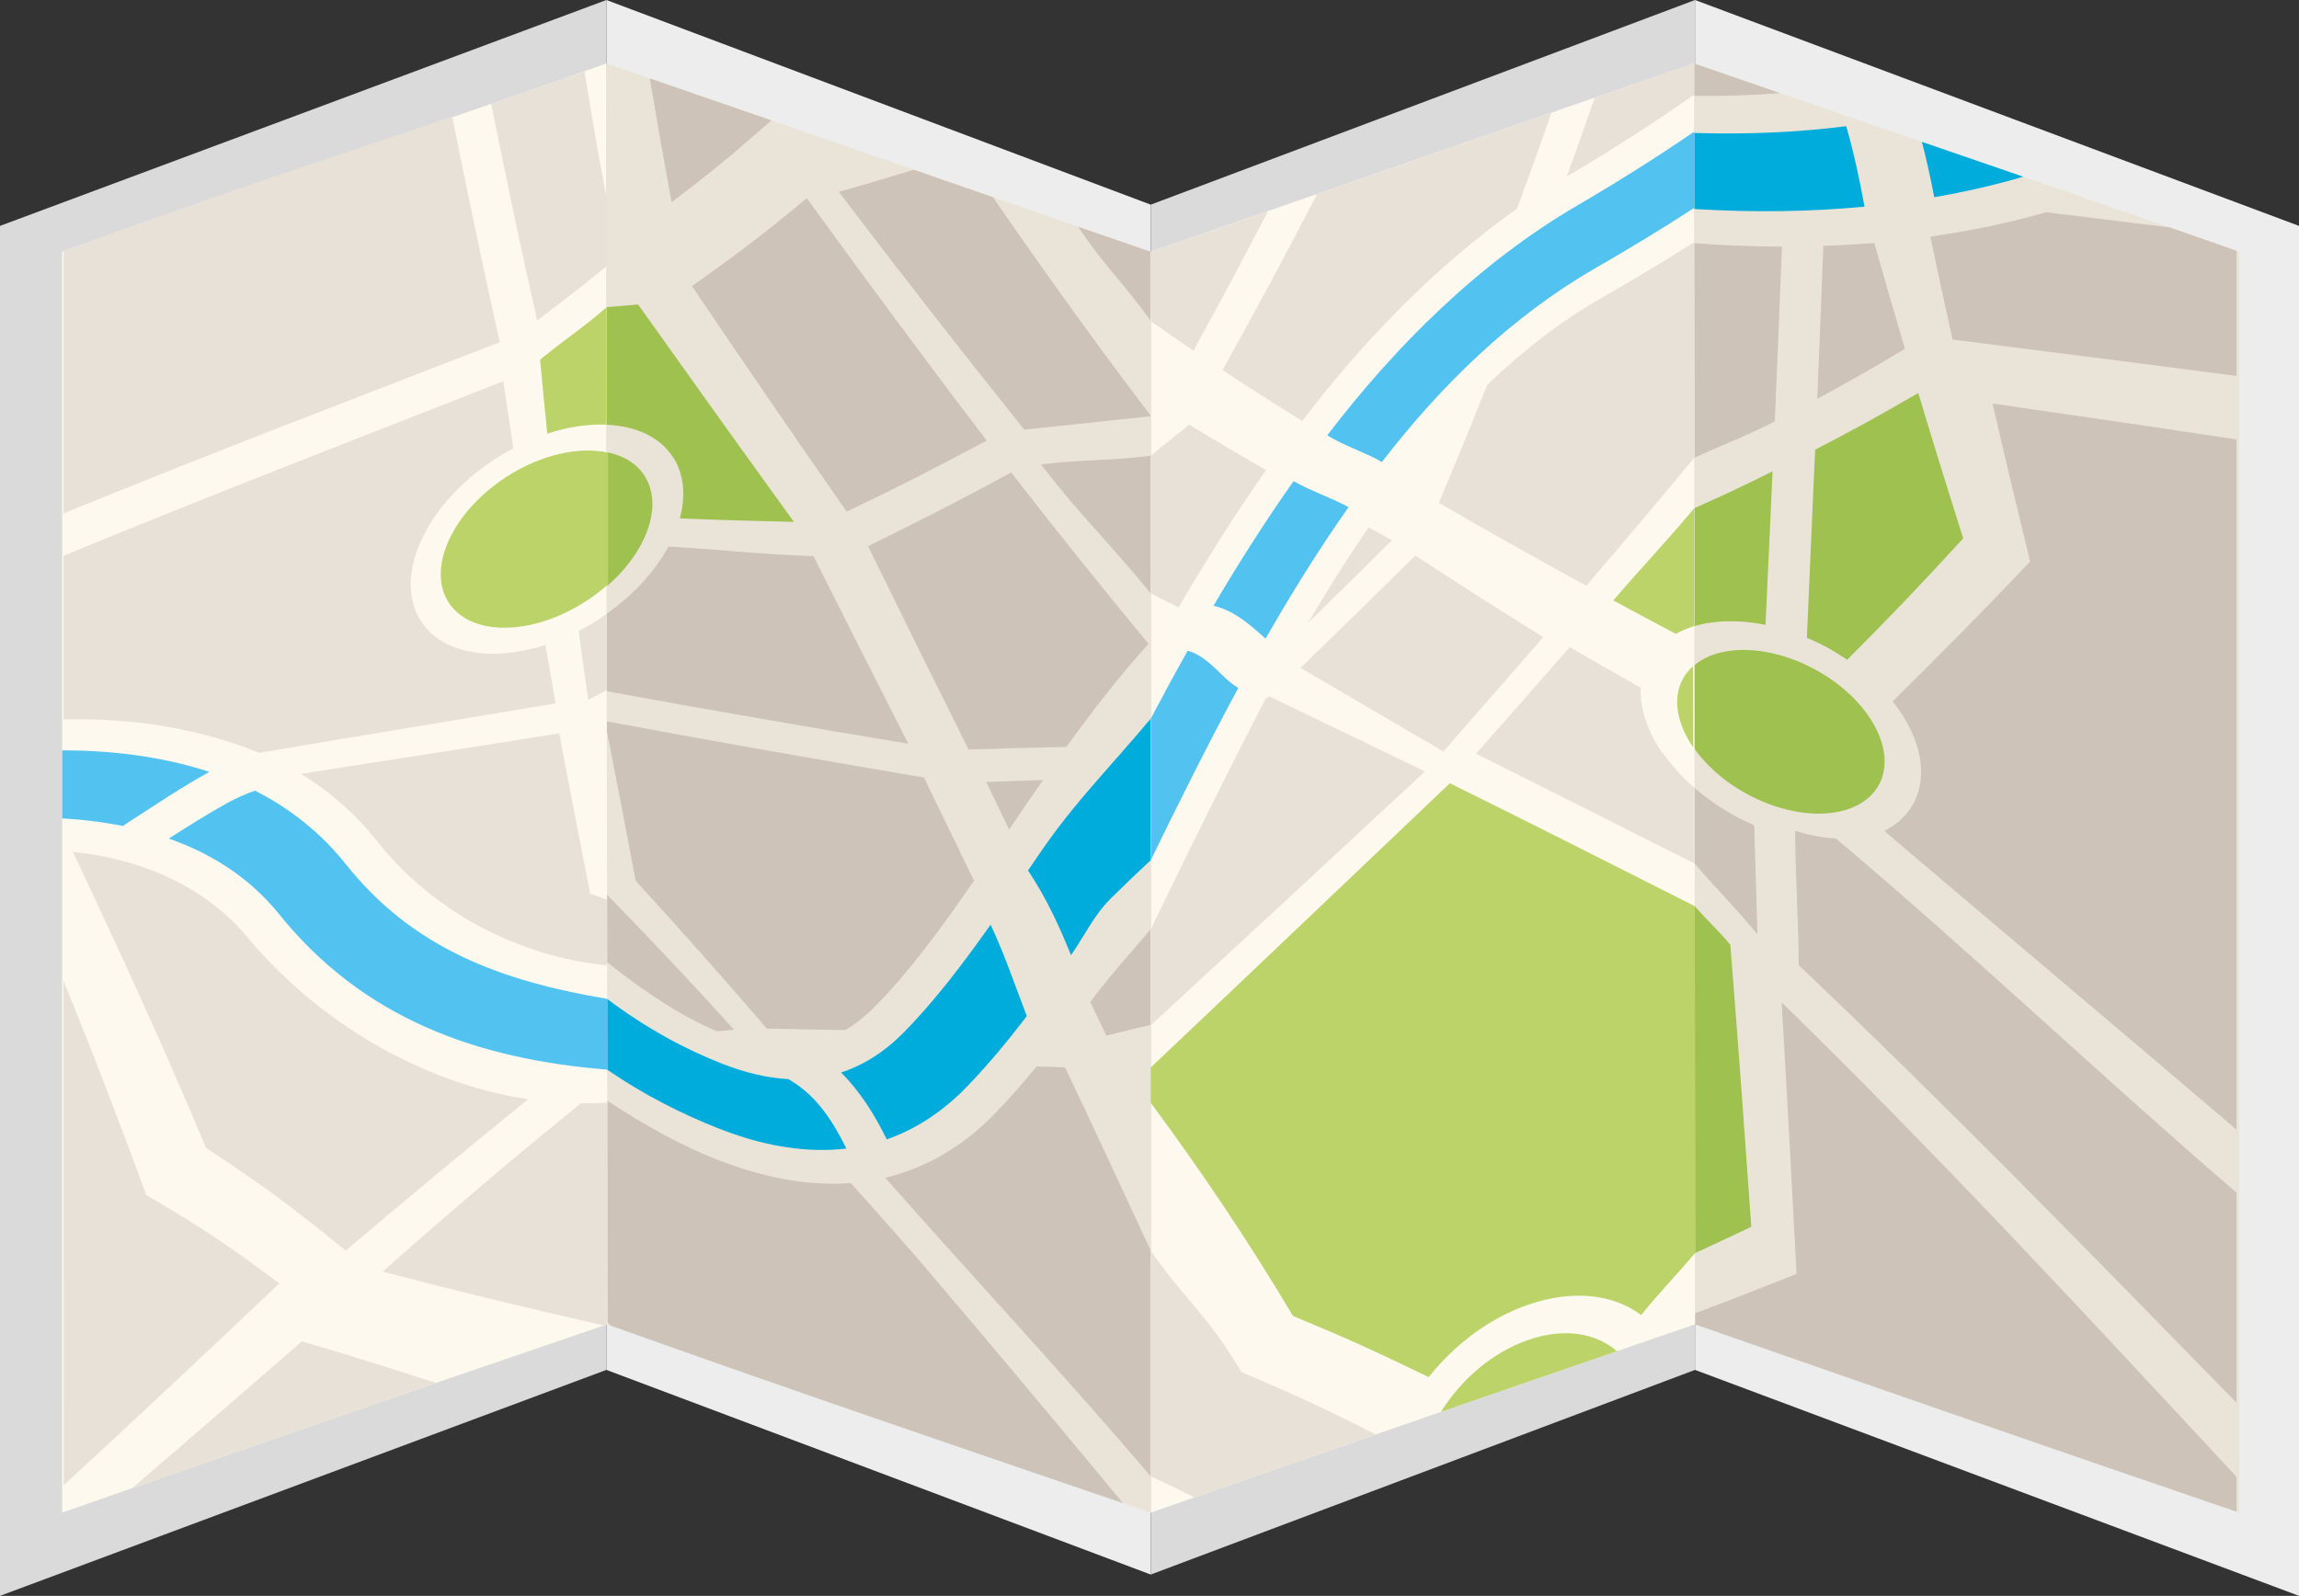 <?xml version="1.0" encoding="utf-8"?>
<svg xmlns="http://www.w3.org/2000/svg" id="Capa_1" data-name="Capa 1" viewBox="0 0 342.99 238.15">
  <rect x="0" y="0" width="342.99" height="238.15" fill="#333333" stroke="none"/>
  <defs>
    <style>
      .cls-1 {
        fill: #9ec14f;
      }

      .cls-1, .cls-2, .cls-3, .cls-4, .cls-5, .cls-6, .cls-7, .cls-8, .cls-9, .cls-10 {
        stroke-width: 0px;
      }

      .cls-2 {
        fill: #e8e1d8;
      }

      .cls-3 {
        fill: #00acdc;
      }

      .cls-4 {
        fill: #dadada;
      }

      .cls-5 {
        fill: #ededed;
      }

      .cls-6 {
        fill: #bcd369;
      }

      .cls-7 {
        fill: #eae4d8;
      }

      .cls-8 {
        fill: #52c3f1;
      }

      .cls-9 {
        fill: #cdc3b8;
      }

      .cls-10 {
        fill: #fef9ee;
      }
    </style>
  </defs>
  <polygon class="cls-2" points="90.6 120.63 89.29 120.91 90.6 129.53 90.6 120.63"/>
  <g>
    <polygon class="cls-4" points="90.47 204.43 0 238.15 0 33.71 90.47 0 90.47 204.43"/>
    <polygon class="cls-5" points="90.47 204.43 171.68 234.97 171.68 30.54 90.47 0 90.47 204.43"/>
    <polygon class="cls-4" points="252.88 204.43 171.68 234.97 171.68 30.54 252.88 0 252.88 204.43"/>
    <polygon class="cls-5" points="252.88 204.43 342.99 238.15 342.99 33.71 252.88 0 252.88 204.43"/>
  </g>
  <g>
    <g>
      <g>
        <path class="cls-7" d="m334.08,225.73V37.58c-27.08-9.49-54.23-18.74-81.35-28.1.01,62.72.14,125.44.14,188.16,27.04,9.46,54.1,18.85,81.21,28.1Z"/>
        <path class="cls-1" d="m252.88,187c3.44-1.58,5.11-2.37,8.4-3.93-.99-14.03-2.01-28.06-3.13-42.09-2.11-2.48-3.16-3.29-5.31-5.76.02,17.4.03,34.37.03,51.78Z"/>
        <path class="cls-9" d="m252.88,197.63c26.9,9.4,53.82,18.75,80.79,27.96v-5.2c-22.27-23.98-44.45-47.95-67.87-70.81.8,13.5,1.54,27.01,2.23,40.53-5.86,2.32-8.85,3.5-15.15,5.88v1.64Z"/>
        <path class="cls-9" d="m273.87,125.11c-1.88-.09-3.91-.46-6.05-1.12.03,7.11.49,12.66.53,20.04,22.35,21.21,43.78,43.27,65.32,65.3,0-10.45,0-20.9,0-31.35-19.77-16.98-39.85-36.1-59.8-52.87Z"/>
        <g>
          <path class="cls-9" d="m252.74,9.47v4.84c4.38.05,8.66-.09,12.83-.41-5.1-1.75-7.66-2.64-12.83-4.43Z"/>
          <path class="cls-9" d="m252.74,36.29c0,10.83,0,21.22.02,32.03,4.89-2.25,7.29-3,12.02-5.44.43-9.97.64-15.1,1.07-26.08-4.27,0-8.63-.18-13.11-.51Z"/>
        </g>
        <path class="cls-9" d="m272.03,36.69c-.37,9.56-.55,14.08-.91,22.83,5.28-2.87,7.89-4.36,13.08-7.47-1.82-6.16-2.74-9.31-4.57-15.8-2.49.21-5.03.35-7.6.44Z"/>
        <path class="cls-9" d="m323.7,33.94c-7.41-.92-11.09-1.37-18.43-2.27-5.51,1.58-11.28,2.79-17.28,3.64,1.33,6.31,1.99,9.38,3.31,15.36,14.13,1.8,28.26,3.58,42.38,5.44v-18.68c-4.01-1.41-6-2.11-9.98-3.5Z"/>
        <path class="cls-3" d="m252.74,31.19c8.9.54,17.37.42,25.43-.35-.71-3.9-1.54-7.89-2.73-12.01-7.13.91-14.7,1.26-22.7,1.01v11.35Z"/>
        <path class="cls-3" d="m286.73,21.17c.73,2.81,1.33,5.56,1.84,8.26,4.59-.79,9.02-1.81,13.29-3.06-6.05-2.09-9.07-3.12-15.13-5.2Z"/>
      </g>
      <path class="cls-1" d="m252.55,111.37c1.81,2.7,4.61,5.25,8.14,7.15,8.06,4.36,16.85,3.73,19.63-1.42,2.78-5.14-1.5-12.85-9.56-17.21-7.01-3.8-14.57-3.81-18.25-.37l.03,11.84Z"/>
      <path class="cls-9" d="m297.27,60.21c2.25,9.76,3.38,14.43,5.61,23.58-6.71,7.09-13.56,14.03-20.51,20.87,4.06,5.12,5.46,10.86,3.1,15.23-.96,1.79-2.47,3.15-4.34,4.13,16.76,14.25,35.9,30.34,52.54,44.56,0-34.33,0-68.67,0-103-12.12-1.84-24.26-3.6-36.4-5.36Z"/>
      <path class="cls-1" d="m272.56,96.6c1.05.58,2.05,1.2,3.02,1.86,6.93-6.96,10.4-10.58,17.31-18.12-2.67-8.45-4.01-12.75-6.7-21.69-6.11,3.53-9.16,5.23-15.39,8.46-.5,11.66-.75,17.21-1.23,28.07,1,.42,2,.89,3,1.42Z"/>
      <path class="cls-1" d="m263.4,93.25c.42-8.92.62-13.48,1.05-22.91-4.59,2.28-6.92,3.38-11.68,5.5,0,7.18.01,10.77.02,17.6,3.05-.9,6.73-.98,10.61-.19Z"/>
      <path class="cls-9" d="m258.92,121.8c-2.27-1.23-4.31-2.66-6.09-4.2,0,4.18,0,6.7,0,11.28,3.81,4.39,5.69,6.14,9.37,10.55-.18-6.63-.29-9.87-.49-16.27-.94-.41-1.87-.84-2.8-1.35Z"/>
    </g>
    <g>
      <g>
        <path class="cls-7" d="m171.68,225.73V37.58c-27.07-9.36-54.12-18.79-81.21-28.1.01,62.72.12,125.44.13,188.16,26.93,9.63,54.02,18.82,81.08,28.1Z"/>
        <g>
          <g>
            <path class="cls-9" d="m136.34,25.33c-4.47,1.37-6.7,2.03-11.2,3.31,9.08,11.94,18.28,23.76,27.66,35.47,7.46-.77,11.22-1.18,18.88-2v-.08c-8.11-10.67-15.94-21.56-23.54-32.6-4.72-1.64-7.08-2.46-11.8-4.1Z"/>
            <path class="cls-9" d="m120.37,29.58c-6.76,5.58-10.16,8.18-17.14,13.11,7.61,11.27,15.3,22.5,23.08,33.66,8.4-4.03,12.53-6.15,20.89-10.6-9.09-11.95-18.02-24.01-26.83-36.17Z"/>
            <path class="cls-9" d="m96.94,11.7c1.3,7.66,1.95,11.34,3.25,18.49,6.06-4.61,9.02-7.05,14.9-12.23-7.13-2.46-10.73-3.71-18.15-6.26Z"/>
            <path class="cls-9" d="m160.85,33.84c4.29,6.41,6.45,7.89,10.84,14.08v-10.34c-4.37-1.5-6.54-2.25-10.84-3.74Z"/>
            <path class="cls-9" d="m90.57,133.5c0,3.98,0,5.99,0,10.08,5.62,4.5,11.16,8.11,16.39,10.32,1.03-.09,1.55-.13,2.57-.23-7.37-8.08-11.13-12.09-18.97-20.17Z"/>
            <path class="cls-9" d="m167.55,224.32c-10.16-12.25-20.36-24.46-30.7-36.57-3.95-4.52-5.94-6.75-9.91-11.2-6.31.48-12.47-.83-17.74-2.68-.71-.25-1.45-.52-2.19-.8-5.36-2.12-10.85-5.14-16.43-8.83,0,11.02,0,22.04.01,33.06.23.22.34.33.58.55,25.37,9.06,50.87,17.76,76.37,26.47Z"/>
            <path class="cls-9" d="m137.85,116.03c-15.79-2.67-31.57-5.43-47.32-8.38v1.41c1.74,8.87,2.59,13.29,4.31,22.38,6.64,7.25,13.15,14.6,19.56,22.05,4.75.12,7.08.15,11.74.23,1.45-.88,2.83-1.96,4.15-3.28,5.23-5.21,10.09-11.86,15.03-19.01-2.99-6.18-4.49-9.24-7.48-15.4Z"/>
            <g>
              <path class="cls-9" d="m150.66,123.63c1.61-2.38,3.27-4.8,4.96-7.23-3.42.11-5.12.17-8.49.29,1.37,2.85,2.06,4.26,3.42,7.1.04-.06.08-.1.12-.16Z"/>
              <path class="cls-9" d="m171.68,138.67c-.34.47-6.37,7.18-9.03,10.87.96,1.99,1.44,2.99,2.41,5,2.65-.66,3.98-.98,6.65-1.61,0-6.54-.03-7.83-.03-14.26Z"/>
            </g>
            <path class="cls-9" d="m171.67,68.01c-6.64.83-9.89.51-16.37,1.29,6.47,8.37,9.71,11.11,16.37,19.24,0-8.71,0-11.1,0-20.53Z"/>
            <path class="cls-9" d="m159.11,111.45c3.78-5.24,7.8-10.45,12.24-15.38-6.97-8.4-13.8-16.93-20.49-25.56-8.56,4.61-12.79,6.79-21.36,10.99,4.96,10.13,9.96,20.25,15,30.35,5.81-.17,8.71-.25,14.61-.39Z"/>
            <path class="cls-9" d="m171.68,186.64c-4.22-9.14-8.47-18.26-12.78-27.36-1.7-.07-2.55-.08-4.24-.14-2.04,2.49-4.12,4.88-6.29,7.1-5.08,5.2-10.68,8.17-16.3,9.52,13.37,15.16,26.51,29.17,39.61,44.56v-33.67Z"/>
          </g>
          <g>
            <path class="cls-3" d="m171.67,107.25c-5.99,7.17-11.33,12.46-16.34,19.79-.65.96-1.3,1.92-1.96,2.86,2.79,4.19,4.71,8.4,6.41,12.65,1.94-2.76,3.42-5.97,5.88-8.41,2.45-2.42,3.66-3.57,6.01-5.76,0-8.24,0-12.65,0-21.13Z"/>
            <path class="cls-3" d="m147.79,137.99c-4.27,6.04-8.55,11.64-13.12,16.24-2.76,2.77-5.84,4.73-9.2,5.82,3,2.99,5.04,6.39,6.83,9.98,4.05-1.42,8.03-3.87,11.72-7.62,3.18-3.26,6.21-6.9,9.17-10.78-1.76-4.58-3.29-9.14-5.39-13.62Z"/>
            <path class="cls-3" d="m118.05,161.3c-.14-.09-.28-.17-.42-.26-3.07-.17-6.33-.91-9.82-2.27-5.57-2.18-11.37-5.29-17.24-9.71v10.56c5.66,3.88,11.25,6.65,16.7,8.81.64.24,1.28.48,1.93.71,5.16,1.82,11.11,2.97,17.08,2.26-1.9-3.8-4.23-7.67-8.23-10.1Z"/>
          </g>
        </g>
      </g>
      <path class="cls-1" d="m96.13,70.95c-1.2-1.82-3.15-2.97-5.53-3.45v19.93c5.94-5.17,8.41-12.05,5.53-16.47Z"/>
      <path class="cls-9" d="m121.37,82.99c-7.32-.22-14.14-1-21.66-1.43-1.93,3.59-5.09,7.13-9.19,10.03,0,4.48.02,6.92.02,11.57,14.97,2.74,29.96,5.33,44.97,7.83-4.74-9.32-9.46-18.64-14.14-27.99Z"/>
      <path class="cls-1" d="m100.39,68.18c1.68,2.56,1.94,5.8,1.03,9.18,6.75.27,10.29.37,17.02.52-7.79-10.78-15.54-21.6-23.24-32.44-1.89.17-2.82.25-4.72.39,0,7.28,0,10.9.01,17.55,4.3.19,7.91,1.77,9.89,4.81Z"/>
    </g>
  </g>
  <g>
    <g>
      <g>
        <path class="cls-10" d="m252.88,197.63c0-62.72-.13-125.44-.14-188.16-27.05,9.28-54.05,18.74-81.06,28.1v188.16c27.04-9.42,54.11-18.8,81.2-28.1Z"/>
        <g>
          <g>
            <path class="cls-6" d="m216.3,116.89c-14.87,14.14-29.72,28.31-44.62,42.41v5.27c7.59,10.24,14.7,20.84,21.22,31.81,8.2,3.4,12.2,5.23,20.25,9.13,3.91-4.93,9.11-8.83,14.88-10.82,6.59-2.27,12.6-1.58,16.82,1.55,3.18-3.91,4.78-5.39,8.03-9.23,0-17.11-.02-34.66-.03-51.78-12.16-6.15-24.32-12.31-36.54-18.34Z"/>
            <path class="cls-6" d="m241.23,201.64c-3.19-2.76-7.97-3.51-13.23-1.68-5.28,1.82-9.94,5.81-13.03,10.74,10.34-3.58,15.49-5.36,26.26-9.06Z"/>
          </g>
          <g>
            <path class="cls-2" d="m194.03,99.66c6.88-6.67,10.3-10.01,17.12-16.75,7.69,5.01,11.49,7.41,19.08,12.18-5.95,6.85-8.93,10.25-14.89,17.06-8.44-4.95-12.69-7.41-21.31-12.48Z"/>
            <path class="cls-2" d="m171.68,37.58v10.34c2.55,1.8,3.82,2.69,6.37,4.41,4.45-8.09,6.66-12.23,11.12-20.81-7,2.43-10.5,3.65-17.48,6.06Z"/>
            <path class="cls-2" d="m171.67,153.03c13.67-12.6,27.3-25.24,40.92-37.9-9.19-4.47-13.83-6.68-23.23-11.22-.23.16-.33.25-.56.4-5.7,10.98-11.17,22.05-16.55,33.2-.2.39-.38.77-.56,1.17,0,3.99,0,6.83,0,14.36Z"/>
            <g>
              <path class="cls-2" d="m177.42,63.37c-2.3,1.86-3.44,2.79-5.75,4.64,0,8.53,0,12.6,0,20.53,1.66.86,2.5,1.29,4.15,2.13,4.03-6.92,8.34-13.8,13.07-20.52-4.58-2.64-6.88-3.99-11.49-6.79Z"/>
              <path class="cls-2" d="m195.18,92.92c5.01-4.9,7.52-7.36,12.49-12.31-1.38-.77-2.08-1.14-3.48-1.91-3.16,4.59-6.15,9.35-9.01,14.21Z"/>
            </g>
            <g>
              <path class="cls-2" d="m237.92,14.58c-1.66,4.78-2.5,7.13-4.16,11.75.13-.07.25-.16.37-.23,6.4-3.75,12.64-7.76,18.61-11.96v-4.67c-5.83,2-8.82,3.02-14.82,5.11Z"/>
              <path class="cls-2" d="m252.74,36.14c-4.45,2.84-9,5.58-13.62,8.2-6.21,3.53-11.94,8-17.25,13.11-2.87,7.19-4.31,10.69-7.2,17.59,8.86,5.12,13.22,7.57,21.99,12.37,6.48-7.57,9.72-11.39,16.09-19.08,0-10.73,0-21.45-.02-32.19Z"/>
            </g>
            <path class="cls-2" d="m196.5,28.96c-4.57,8.83-9.27,17.59-14.11,26.27,4.78,3.14,7.15,4.66,11.89,7.6,9.14-11.99,19.74-22.94,32.05-31.7,2.06-5.6,3.1-8.46,5.13-14.32-11.65,4.04-23.3,8.09-34.96,12.15Z"/>
            <path class="cls-2" d="m205.26,214.05c-7.91-3.98-11.88-5.84-20.05-9.29-5.33-8.97-8.04-10.23-13.53-18.13v33.67c2.62,1.23,3.93,1.85,6.51,3.16,11.13-3.88,16.43-5.72,27.07-9.41Z"/>
          </g>
          <g>
            <path class="cls-8" d="m171.68,128.38c4.21-8.63,8.48-17.24,13.06-25.71-.43-.27-.84-.56-1.23-.87-1.62-1.31-3.62-3.97-6.32-4.69-1.9,3.38-3.73,6.77-5.51,10.14,0,8.59,0,12.76,0,21.13Z"/>
            <path class="cls-8" d="m192.99,71.8c-4.29,6.08-8.24,12.31-11.95,18.6,3.3.76,5.71,3.1,7.78,4.9,3.85-6.73,7.93-13.32,12.38-19.62-2.61-1.42-5.61-2.39-8.21-3.88Z"/>
            <path class="cls-8" d="m252.74,19.66c-5.56,3.81-11.39,7.48-17.4,10.99-14.69,8.59-27.02,20.84-37.33,34.32,2.55,1.57,5.59,2.5,8.16,3.98,8.77-11.4,19.29-21.68,31.76-28.88,5.02-2.89,10-5.9,14.82-9.04v-11.37Z"/>
          </g>
        </g>
      </g>
      <path class="cls-6" d="m252.58,99.42c-.61.55-1.13,1.17-1.51,1.89-1.6,2.94-.87,6.72,1.55,10.24l-.04-12.13Z"/>
      <path class="cls-6" d="m252.79,93.44c0-6.84-.02-10.4-.02-17.6-4.8,5.7-7.23,8.12-12.08,13.76,3.77,2.05,5.87,3.17,9.32,4.99.85-.48,1.78-.86,2.78-1.15Z"/>
      <path class="cls-2" d="m248.01,112.25v.12c-2.23-3.24-3.39-6.65-3.22-9.75-3.82-2.15-6.29-3.56-10.6-6.04-5.58,6.38-8.38,9.54-13.98,15.89,10.89,5.45,21.75,10.94,32.62,16.4,0-4.62,0-7.07,0-11.28-1.93-1.67-3.55-3.48-4.83-5.35Z"/>
    </g>
    <g>
      <g>
        <path class="cls-10" d="m90.6,197.63c-.01-62.72-.12-125.44-.13-188.16-26.95,9.68-54.3,18.25-81.2,28.1v188.16c27.06-9.5,54.18-18.84,81.33-28.1Z"/>
        <path class="cls-2" d="m65.05,206.36c-8.14-2.58-11.99-3.86-20.02-6.18-8.41,7.31-16.83,14.62-25.28,21.87,15.08-5.27,30.18-10.49,45.3-15.68Z"/>
        <path class="cls-2" d="m9.5,221.64c10.81-9.94,21.5-20.02,32.18-30.11-7.64-5.71-11.56-8.34-19.84-13.18-3.96-10.72-8.01-21.37-12.36-31.95.01,25.08.01,50.17.02,75.24Z"/>
        <path class="cls-2" d="m9.47,37.5c0,13.03,0,26.08,0,39.12,21.57-8.84,43.36-17.12,65.09-25.55-2.5-11.18-4.82-22.4-7.09-33.64-19.4,6.51-38.85,12.91-58.01,20.07Z"/>
        <path class="cls-2" d="m73.27,15.49c2.19,10.8,4.42,21.59,6.87,32.34,4.26-3.23,6.34-4.85,10.34-8.08v-10.24c-1.34-7.21-1.99-10.96-3.28-18.86-5.29,1.88-8.11,2.86-13.94,4.84Z"/>
        <g>
          <path class="cls-2" d="m36.92,139.87c-6.46-7.74-16.12-11.75-26.05-12.74,6.92,14.63,13.62,29.26,19.88,44.19,8.62,5.65,12.7,8.71,20.82,15.31,8.99-7.63,18.05-15.15,27.22-22.58-16.2-2.5-31.45-11.7-41.86-24.17Z"/>
          <path class="cls-2" d="m90.57,134.25c-1.02-.36-1.52-.54-2.52-.9-1.91-9.76-2.83-14.44-4.62-23.91-12.85,2.07-25.71,4.01-38.56,6.05,4.24,2.55,8.12,5.9,11.39,10.05,8.21,10.39,20.98,17.23,34.31,18.51v-9.81Z"/>
        </g>
        <path class="cls-2" d="m90.6,197.63c-.01-11.03-.01-22.05-.01-33.08-1.34.07-2.65.11-3.94.1-10.05,8.15-19.91,16.52-29.57,25.12,10.96,2.86,21.92,5.53,32.99,8.03.21-.07.32-.11.54-.18Z"/>
        <path class="cls-8" d="m19.15,122.71c3.98-2.55,8-5.29,12.09-7.52-7.43-2.44-15.23-3.22-21.96-3.22v10.15c2.94.17,6.02.54,9.1,1.15.23-.2.49-.38.78-.57Z"/>
        <path class="cls-8" d="m90.57,149.06c-15.58-2.63-28.87-7.38-38.96-20.08-3.82-4.8-8.49-8.43-13.58-10.99-1.4.5-2.79,1.1-4.11,1.84-2.94,1.63-5.84,3.45-8.74,5.31,6.21,2.17,12,5.75,16.43,11.25,12.57,15.6,29.49,21.66,48.97,23.23-.01-4.3-.01-6.41-.01-10.56Z"/>
      </g>
      <path class="cls-6" d="m90.73,67.56c-4.28-.98-10.03.24-15.28,3.67-8.01,5.24-11.82,13.63-8.49,18.71,3.33,5.09,12.53,4.97,20.54-.28,1.18-.75,2.24-1.59,3.23-2.47v-19.63Z"/>
      <path class="cls-6" d="m90.5,63.37c0-6.95,0-9.84-.01-17.51-3.84,3.33-5.84,4.48-9.91,7.81.42,4.54.65,6.89,1.07,11.05,3.09-1.03,6.12-1.46,8.86-1.35Z"/>
      <path class="cls-2" d="m62.83,92.73c-4.3-6.58.6-17.42,10.98-24.2.92-.6,1.85-1.13,2.78-1.63-.56-3.73-.9-5.89-1.51-10-21.91,8.6-43.86,17.06-65.61,26.04,0,10.13,0,14.93,0,24.41,9.95-.23,19.94,1.24,29.21,4.99,14.73-2.49,29.48-4.9,44.21-7.37-.61-3.5-.93-5.34-1.51-8.73-7.9,2.55-15.35,1.4-18.56-3.52Z"/>
      <path class="cls-2" d="m89.41,92.38c-1.02.67-2.06,1.25-3.09,1.79.54,3.97.85,6.15,1.44,10.28,1.11-.59,1.66-.88,2.77-1.47,0-4.59-.02-7.06-.02-11.38-.36.27-.73.54-1.11.78Z"/>
    </g>
  </g>
</svg>